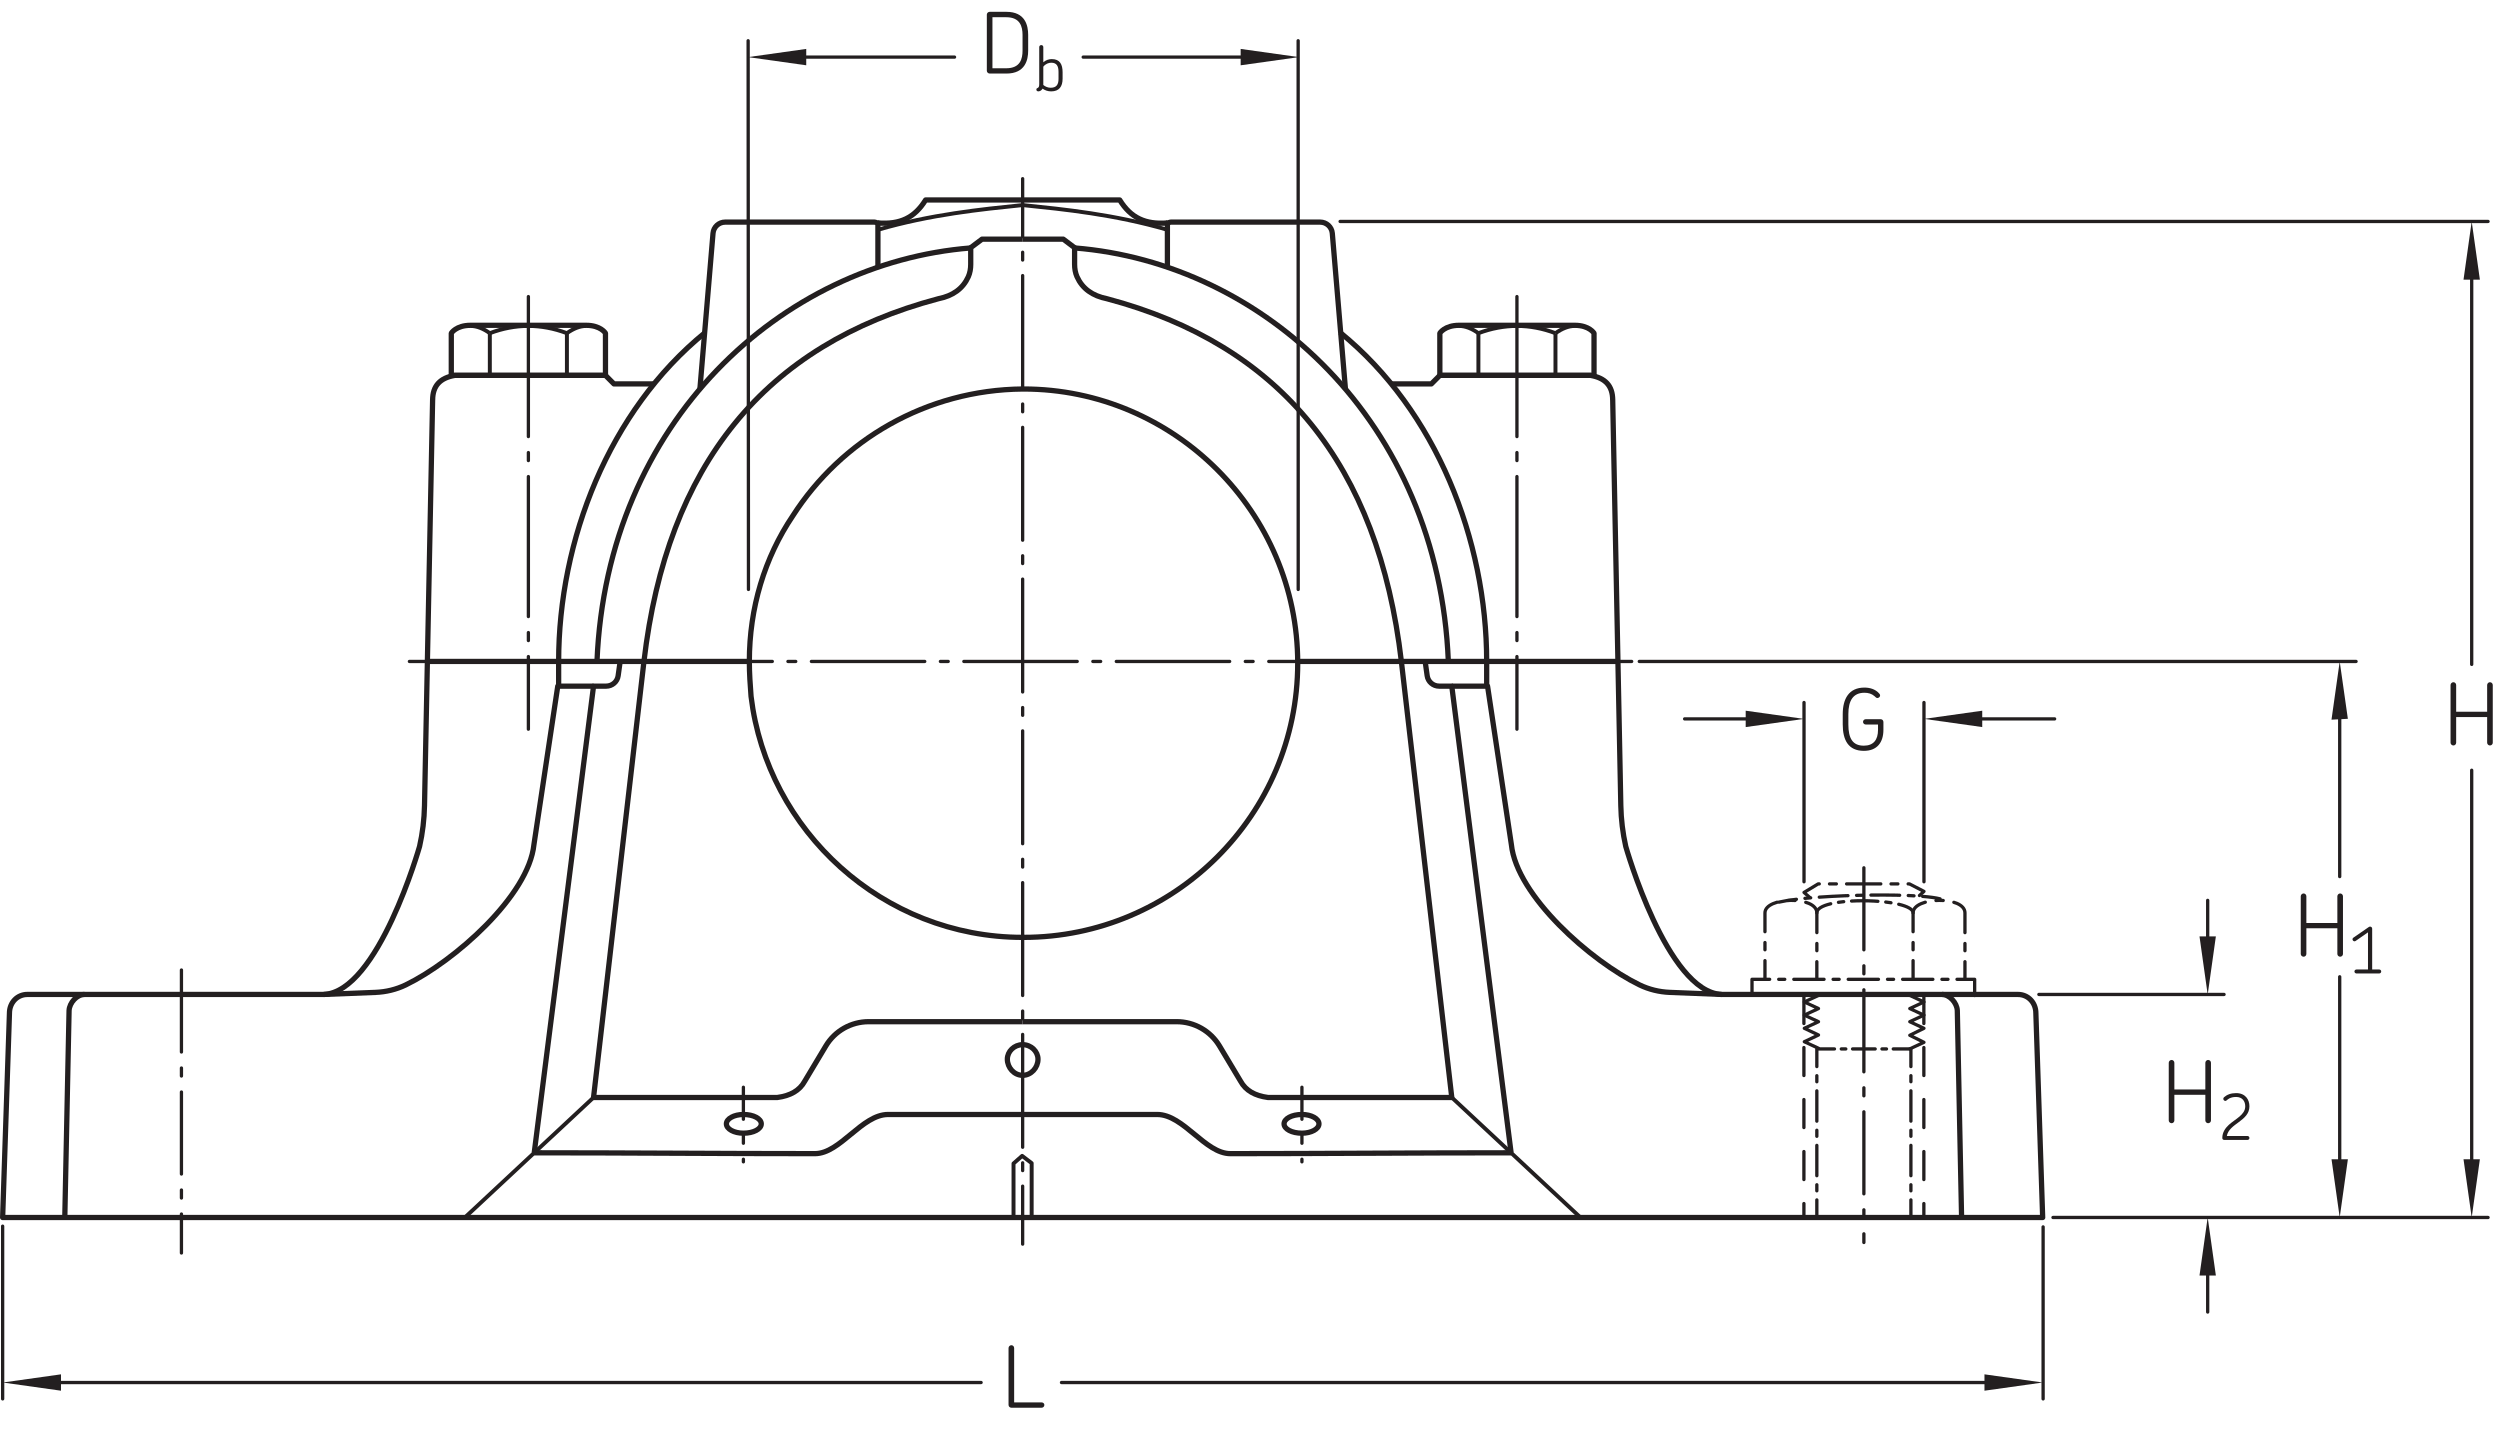 <?xml version="1.0" encoding="UTF-8"?>
<svg xmlns="http://www.w3.org/2000/svg" xmlns:xlink="http://www.w3.org/1999/xlink" width="354.32" height="202.8" viewBox="0 0 354.32 202.8">
<defs>
<g>
<g id="glyph-0-0">
</g>
<g id="glyph-0-1">
<path d="M 7 -0.281 L 7 -8.453 C 7 -8.672 6.828 -8.859 6.594 -8.859 C 6.391 -8.859 6.203 -8.672 6.203 -8.453 L 6.203 -4.672 L 1.812 -4.672 L 1.812 -8.453 C 1.812 -8.672 1.641 -8.859 1.422 -8.859 C 1.203 -8.859 1.016 -8.672 1.016 -8.453 L 1.016 -0.281 C 1.016 -0.078 1.203 0.109 1.422 0.109 C 1.641 0.109 1.812 -0.078 1.812 -0.281 L 1.812 -3.922 L 6.203 -3.922 L 6.203 -0.281 C 6.203 -0.078 6.391 0.109 6.594 0.109 C 6.828 0.109 7 -0.078 7 -0.281 Z M 7 -0.281 "/>
</g>
<g id="glyph-0-2">
<path d="M 6.094 -0.391 C 6.094 -0.594 5.922 -0.75 5.719 -0.75 L 1.812 -0.75 L 1.812 -8.453 C 1.812 -8.672 1.641 -8.859 1.422 -8.859 C 1.203 -8.859 1.016 -8.672 1.016 -8.453 L 1.016 -0.391 C 1.016 -0.172 1.203 0 1.406 0 L 5.719 0 C 5.922 0 6.094 -0.172 6.094 -0.391 Z M 6.094 -0.391 "/>
</g>
<g id="glyph-0-3">
<path d="M 6.578 -2.875 L 6.578 -3.969 C 6.578 -4.203 6.422 -4.375 6.188 -4.375 L 4.062 -4.375 C 3.859 -4.375 3.688 -4.203 3.688 -4 C 3.688 -3.797 3.859 -3.625 4.062 -3.625 L 5.812 -3.625 L 5.812 -2.859 C 5.812 -1.453 5.172 -0.625 3.797 -0.625 C 2.25 -0.625 1.609 -1.609 1.609 -3.641 L 1.609 -5.094 C 1.609 -7.031 2.297 -8.125 3.891 -8.125 C 4.438 -8.125 4.922 -7.984 5.297 -7.656 C 5.469 -7.516 5.562 -7.375 5.719 -7.375 C 5.969 -7.391 6.109 -7.578 6.109 -7.75 C 6.109 -7.844 6.062 -7.938 5.969 -8.031 C 5.438 -8.641 4.641 -8.859 3.891 -8.859 C 1.672 -8.859 0.812 -7.25 0.812 -5.094 L 0.812 -3.641 C 0.812 -1.406 1.609 0.109 3.812 0.109 C 5.703 0.109 6.578 -1.109 6.578 -2.875 Z M 6.578 -2.875 "/>
</g>
<g id="glyph-0-4">
<path d="M 6.875 -3.234 L 6.875 -5.484 C 6.875 -6.797 6.469 -8.75 3.797 -8.75 L 1.422 -8.75 C 1.203 -8.75 1.016 -8.562 1.016 -8.359 L 1.016 -0.391 C 1.016 -0.188 1.203 0 1.422 0 L 3.797 0 C 6.469 0 6.875 -1.953 6.875 -3.234 Z M 6.078 -3.25 C 6.078 -2.094 5.766 -0.75 3.766 -0.75 L 1.812 -0.75 L 1.812 -7.984 L 3.766 -7.984 C 5.75 -7.984 6.078 -6.641 6.078 -5.469 Z M 6.078 -3.25 "/>
</g>
<g id="glyph-1-0">
</g>
<g id="glyph-1-1">
<path d="M 4.422 -0.281 C 4.422 -0.438 4.297 -0.562 4.141 -0.562 L 1.219 -0.562 C 1.531 -2.344 4.422 -2.672 4.422 -4.766 C 4.422 -5.734 3.844 -6.641 2.531 -6.641 C 1.797 -6.641 1.234 -6.422 0.812 -6.047 C 0.75 -5.969 0.719 -5.906 0.719 -5.828 C 0.719 -5.672 0.859 -5.531 1.016 -5.531 C 1.172 -5.531 1.234 -5.703 1.578 -5.891 C 1.828 -6.016 2.141 -6.094 2.531 -6.094 C 3.422 -6.094 3.828 -5.484 3.828 -4.766 C 3.828 -3.562 2.453 -3 1.5 -2.141 C 1.016 -1.688 0.578 -1.094 0.578 -0.281 C 0.578 -0.109 0.688 0 0.875 0 L 4.141 0 C 4.297 0 4.422 -0.125 4.422 -0.281 Z M 4.422 -0.281 "/>
</g>
<g id="glyph-1-2">
<path d="M 4.062 -1.75 L 4.062 -2.656 C 4.062 -3.766 3.688 -4.531 2.531 -4.531 C 2.109 -4.531 1.688 -4.391 1.328 -4.078 L 1.328 -6.234 C 1.328 -6.391 1.203 -6.516 1.047 -6.516 C 0.875 -6.516 0.75 -6.391 0.75 -6.234 L 0.75 -1.016 C 0.75 -0.625 0.688 -0.516 0.5 -0.422 C 0.391 -0.391 0.344 -0.312 0.344 -0.203 C 0.344 -0.031 0.484 0.047 0.641 0.047 C 0.75 0.047 0.938 -0.016 1.062 -0.141 C 1.125 -0.188 1.172 -0.266 1.219 -0.344 C 1.562 -0.094 1.984 0.047 2.438 0.047 C 3.578 0.047 4.062 -0.641 4.062 -1.75 Z M 3.484 -1.719 C 3.484 -0.906 3.172 -0.469 2.375 -0.469 C 2 -0.469 1.625 -0.609 1.328 -0.859 L 1.328 -3.453 C 1.641 -3.859 2.094 -4.016 2.453 -4.016 C 3.219 -4.016 3.484 -3.547 3.484 -2.703 Z M 3.484 -1.719 "/>
</g>
<g id="glyph-1-3">
<path d="M 4.391 -0.281 C 4.391 -0.438 4.266 -0.562 4.109 -0.562 L 3.109 -0.562 L 3.109 -6.344 C 3.109 -6.516 2.984 -6.641 2.812 -6.641 C 2.75 -6.641 2.688 -6.625 2.625 -6.578 L 0.453 -5.078 C 0.312 -4.984 0.281 -4.812 0.375 -4.688 C 0.453 -4.547 0.641 -4.516 0.766 -4.609 L 2.516 -5.828 L 2.516 -0.562 L 0.875 -0.562 C 0.734 -0.562 0.594 -0.438 0.594 -0.281 C 0.594 -0.125 0.734 0 0.875 0 L 4.109 0 C 4.266 0 4.391 -0.125 4.391 -0.281 Z M 4.391 -0.281 "/>
</g>
</g>
</defs>
<path fill="none" stroke-width="7.48" stroke-linecap="butt" stroke-linejoin="round" stroke="rgb(13.73%, 12.16%, 12.549%)" stroke-opacity="1" stroke-miterlimit="4" d="M 119.609 618.586 C 109.141 618.586 98.359 606.906 97.891 595.695 L 91.836 302.453 " transform="matrix(0.1, 0, 0, -0.1, 0, 202.8)"/>
<path fill="none" stroke-width="7.48" stroke-linecap="butt" stroke-linejoin="round" stroke="rgb(13.73%, 12.16%, 12.549%)" stroke-opacity="1" stroke-miterlimit="4" d="M 1449.375 302.453 L 3.75 302.453 L 13.398 592.062 C 13.398 606.945 24.375 618.586 38.75 618.586 L 458.672 618.586 C 536.094 621.75 594.648 828.391 594.648 828.391 C 598.945 847.375 601.25 866.711 601.641 886.125 L 613.164 1462.648 L 613.164 1460.969 C 613.164 1481.477 623.984 1492.375 644.492 1495.969 L 858.125 1495.969 L 870.156 1483.898 L 926.875 1483.898 " transform="matrix(0.1, 0, 0, -0.1, 0, 202.8)"/>
<path fill="none" stroke-width="7.48" stroke-linecap="butt" stroke-linejoin="round" stroke="rgb(13.73%, 12.16%, 12.549%)" stroke-opacity="1" stroke-miterlimit="4" d="M 1449.414 1689.055 L 1391.836 1689.055 L 1375.781 1676.984 L 1375.781 1653.391 C 1375.781 1647.375 1374.805 1641.242 1372.344 1635.734 C 1364.727 1618.82 1350.391 1608.664 1329.922 1604.602 C 1083.75 1539.406 945.273 1369.289 912.656 1090.539 L 841.211 472.57 L 1101.836 472.57 C 1119.961 474.992 1133.203 482.219 1140.469 495.539 L 1170.43 545.578 C 1183.203 566.906 1206.25 579.992 1231.133 579.992 L 1449.375 579.992 " transform="matrix(0.1, 0, 0, -0.1, 0, 202.8)"/>
<path fill="none" stroke-width="7.48" stroke-linecap="butt" stroke-linejoin="round" stroke="rgb(13.73%, 12.16%, 12.549%)" stroke-opacity="1" stroke-miterlimit="4" d="M 1450.586 699.484 L 1449.414 699.484 C 1251.484 699.484 1087.383 850.383 1064.453 1041.047 C 1063.242 1056.75 1062.031 1073.625 1062.031 1090.539 C 1062.031 1166.555 1083.75 1237.727 1123.594 1296.867 C 1192.344 1404.289 1313.047 1475.461 1449.414 1476.672 L 1450.586 1476.672 C 1664.219 1476.672 1839.219 1301.711 1839.219 1088.117 C 1839.219 873.312 1664.219 699.484 1450.586 699.484 Z M 1450.586 699.484 " transform="matrix(0.1, 0, 0, -0.1, 0, 202.8)"/>
<path fill="none" stroke-width="7.48" stroke-linecap="butt" stroke-linejoin="round" stroke="rgb(13.73%, 12.16%, 12.549%)" stroke-opacity="1" stroke-miterlimit="4" d="M 1375.781 1676.594 C 1108.828 1655.461 860 1430.969 846.094 1090.539 " transform="matrix(0.1, 0, 0, -0.1, 0, 202.8)"/>
<path fill="none" stroke-width="7.48" stroke-linecap="butt" stroke-linejoin="round" stroke="rgb(13.73%, 12.16%, 12.549%)" stroke-opacity="1" stroke-miterlimit="4" d="M 1062.031 1090.539 L 605.352 1090.539 " transform="matrix(0.1, 0, 0, -0.1, 0, 202.8)"/>
<path fill="none" stroke-width="7.48" stroke-linecap="butt" stroke-linejoin="round" stroke="rgb(13.73%, 12.16%, 12.549%)" stroke-opacity="1" stroke-miterlimit="4" d="M 991.953 1476.594 L 1010.547 1697.375 C 1011.289 1706.32 1018.789 1713.195 1027.734 1713.195 L 1239.453 1713.195 C 1240.625 1713.195 1243.047 1711.984 1244.258 1711.984 L 1244.258 1649.289 " transform="matrix(0.1, 0, 0, -0.1, 0, 202.8)"/>
<path fill="none" stroke-width="7.48" stroke-linecap="round" stroke-linejoin="round" stroke="rgb(13.73%, 12.16%, 12.549%)" stroke-opacity="1" stroke-miterlimit="4" d="M 841.211 1055.539 L 859.102 1055.539 C 867.656 1055.539 874.922 1061.828 876.094 1070.305 L 878.594 1088.117 " transform="matrix(0.1, 0, 0, -0.1, 0, 202.8)"/>
<path fill="none" stroke-width="7.48" stroke-linecap="butt" stroke-linejoin="round" stroke="rgb(13.73%, 12.16%, 12.549%)" stroke-opacity="1" stroke-miterlimit="4" d="M 757.148 394.172 L 841.211 1055.539 " transform="matrix(0.1, 0, 0, -0.1, 0, 202.8)"/>
<path fill="none" stroke-width="7.48" stroke-linecap="butt" stroke-linejoin="round" stroke="rgb(13.73%, 12.16%, 12.549%)" stroke-opacity="1" stroke-miterlimit="4" d="M 841.211 1055.539 L 790.508 1055.539 L 756.758 831.086 C 749.258 758.391 644.219 665.734 575.039 632.102 C 561.68 625.617 547.07 622.102 532.188 621.516 L 458.672 618.586 " transform="matrix(0.1, 0, 0, -0.1, 0, 202.8)"/>
<path fill="none" stroke-width="7.48" stroke-linecap="butt" stroke-linejoin="round" stroke="rgb(13.73%, 12.16%, 12.549%)" stroke-opacity="1" stroke-miterlimit="4" d="M 791.758 1055.539 L 791.758 1090.539 " transform="matrix(0.1, 0, 0, -0.1, 0, 202.8)"/>
<path fill="none" stroke-width="7.48" stroke-linecap="butt" stroke-linejoin="round" stroke="rgb(13.73%, 12.16%, 12.549%)" stroke-opacity="1" stroke-miterlimit="4" d="M 1449.375 448.469 L 1258.711 448.469 C 1221.406 448.469 1190.859 392.961 1154.961 392.961 C 1022.227 392.961 889.883 394.172 757.148 394.172 " transform="matrix(0.1, 0, 0, -0.1, 0, 202.8)"/>
<path fill="none" stroke-width="5.61" stroke-linecap="butt" stroke-linejoin="round" stroke="rgb(13.73%, 12.16%, 12.549%)" stroke-opacity="1" stroke-miterlimit="4" d="M 841.211 472.57 L 658.828 302.453 " transform="matrix(0.1, 0, 0, -0.1, 0, 202.8)"/>
<path fill="none" stroke-width="7.48" stroke-linecap="butt" stroke-linejoin="round" stroke="rgb(13.73%, 12.16%, 12.549%)" stroke-opacity="1" stroke-miterlimit="4" d="M 1053.594 421.945 C 1068.086 421.945 1078.945 427.922 1078.945 435.188 C 1078.945 442.414 1068.086 448.469 1053.594 448.469 C 1040.312 448.469 1029.492 442.414 1029.492 435.188 C 1029.492 427.922 1040.312 421.945 1053.594 421.945 Z M 1053.594 421.945 " transform="matrix(0.1, 0, 0, -0.1, 0, 202.8)"/>
<path fill="none" stroke-width="7.48" stroke-linecap="butt" stroke-linejoin="round" stroke="rgb(13.73%, 12.16%, 12.549%)" stroke-opacity="1" stroke-miterlimit="4" d="M 1449.375 503.977 C 1461.445 503.977 1471.133 514.836 1471.133 526.867 C 1471.133 537.766 1461.445 547.414 1449.375 547.414 C 1437.305 547.414 1427.695 537.766 1427.695 526.867 C 1427.695 514.836 1437.305 503.977 1449.375 503.977 Z M 1449.375 503.977 " transform="matrix(0.1, 0, 0, -0.1, 0, 202.8)"/>
<path fill="none" stroke-width="7.48" stroke-linecap="round" stroke-linejoin="round" stroke="rgb(13.73%, 12.16%, 12.549%)" stroke-opacity="1" stroke-miterlimit="4" d="M 1450.586 699.484 L 1450.586 699.484 " transform="matrix(0.1, 0, 0, -0.1, 0, 202.8)"/>
<path fill="none" stroke-width="4.68" stroke-linecap="round" stroke-linejoin="round" stroke="rgb(13.73%, 12.16%, 12.549%)" stroke-opacity="1" stroke-miterlimit="4" d="M 2312.539 1090.539 L 2230.312 1090.539 " transform="matrix(0.1, 0, 0, -0.1, 0, 202.8)"/>
<path fill="none" stroke-width="4.68" stroke-linecap="round" stroke-linejoin="round" stroke="rgb(13.73%, 12.16%, 12.549%)" stroke-opacity="1" stroke-dasharray="11.08 22.16" stroke-miterlimit="4" d="M 2208.164 1090.539 L 2186.016 1090.539 " transform="matrix(0.1, 0, 0, -0.1, 0, 202.8)"/>
<path fill="none" stroke-width="4.68" stroke-linecap="round" stroke-linejoin="round" stroke="rgb(13.73%, 12.16%, 12.549%)" stroke-opacity="1" stroke-dasharray="160.67 22.16 11.08 22.16" stroke-miterlimit="4" d="M 2174.922 1090.539 L 673.516 1090.539 " transform="matrix(0.1, 0, 0, -0.1, 0, 202.8)"/>
<path fill="none" stroke-width="4.68" stroke-linecap="round" stroke-linejoin="round" stroke="rgb(13.73%, 12.16%, 12.549%)" stroke-opacity="1" stroke-miterlimit="4" d="M 662.461 1090.539 L 580.234 1090.539 " transform="matrix(0.1, 0, 0, -0.1, 0, 202.8)"/>
<path fill="none" stroke-width="4.68" stroke-linecap="round" stroke-linejoin="round" stroke="rgb(13.73%, 12.16%, 12.549%)" stroke-opacity="1" stroke-miterlimit="4" d="M 1449.375 1774.758 L 1449.375 1692.57 " transform="matrix(0.1, 0, 0, -0.1, 0, 202.8)"/>
<path fill="none" stroke-width="4.68" stroke-linecap="round" stroke-linejoin="round" stroke="rgb(13.73%, 12.16%, 12.549%)" stroke-opacity="1" stroke-dasharray="11.03 22.06" stroke-miterlimit="4" d="M 1449.375 1670.5 L 1449.375 1648.469 " transform="matrix(0.1, 0, 0, -0.1, 0, 202.8)"/>
<path fill="none" stroke-width="4.68" stroke-linecap="round" stroke-linejoin="round" stroke="rgb(13.73%, 12.16%, 12.549%)" stroke-opacity="1" stroke-dasharray="159.94 22.06 11.03 22.06" stroke-miterlimit="4" d="M 1449.375 1637.414 L 1449.375 357.922 " transform="matrix(0.1, 0, 0, -0.1, 0, 202.8)"/>
<path fill="none" stroke-width="4.68" stroke-linecap="round" stroke-linejoin="round" stroke="rgb(13.73%, 12.16%, 12.549%)" stroke-opacity="1" stroke-miterlimit="4" d="M 1449.375 346.906 L 1449.375 264.719 " transform="matrix(0.1, 0, 0, -0.1, 0, 202.8)"/>
<path fill="none" stroke-width="4.68" stroke-linecap="round" stroke-linejoin="round" stroke="rgb(13.73%, 12.16%, 12.549%)" stroke-opacity="1" stroke-dasharray="45.35 22.68 11.34 22.68" stroke-miterlimit="4" d="M 1053.594 487.062 L 1053.594 381.359 " transform="matrix(0.1, 0, 0, -0.1, 0, 202.8)"/>
<path fill="none" stroke-width="4.68" stroke-linecap="round" stroke-linejoin="round" stroke="rgb(13.73%, 12.16%, 12.549%)" stroke-opacity="1" stroke-dasharray="116.22 22.68 11.34 22.68" stroke-miterlimit="4" d="M 257.148 653.234 L 257.148 252.141 " transform="matrix(0.1, 0, 0, -0.1, 0, 202.8)"/>
<path fill="none" stroke-width="5.61" stroke-linecap="butt" stroke-linejoin="round" stroke="rgb(13.73%, 12.16%, 12.549%)" stroke-opacity="1" stroke-miterlimit="4" d="M 1448.672 389.797 L 1462.148 379.484 L 1462.148 302.336 L 1436.445 302.844 L 1436.445 379.016 Z M 1448.672 389.797 " transform="matrix(0.1, 0, 0, -0.1, 0, 202.8)"/>
<path fill="none" stroke-width="4.68" stroke-linecap="round" stroke-linejoin="round" stroke="rgb(13.73%, 12.16%, 12.549%)" stroke-opacity="1" stroke-dasharray="198.41 22.67 11.34 22.67" stroke-miterlimit="4" d="M 748.867 1607.648 L 748.867 994.523 " transform="matrix(0.1, 0, 0, -0.1, 0, 202.8)"/>
<path fill="none" stroke-width="5.61" stroke-linecap="butt" stroke-linejoin="round" stroke="rgb(13.73%, 12.16%, 12.549%)" stroke-opacity="1" stroke-miterlimit="4" d="M 694.219 1495.969 L 694.219 1555.773 " transform="matrix(0.1, 0, 0, -0.1, 0, 202.8)"/>
<path fill="none" stroke-width="5.61" stroke-linecap="butt" stroke-linejoin="round" stroke="rgb(13.73%, 12.16%, 12.549%)" stroke-opacity="1" stroke-miterlimit="4" d="M 694.219 1555.773 C 730.43 1569.445 766.836 1569.523 803.477 1555.773 L 803.477 1495.969 " transform="matrix(0.1, 0, 0, -0.1, 0, 202.8)"/>
<path fill="none" stroke-width="5.61" stroke-linecap="butt" stroke-linejoin="round" stroke="rgb(13.73%, 12.16%, 12.549%)" stroke-opacity="1" stroke-miterlimit="4" d="M 666.914 1566.047 C 676.016 1566.047 685.117 1562.258 694.219 1555.773 " transform="matrix(0.1, 0, 0, -0.1, 0, 202.8)"/>
<path fill="none" stroke-width="7.48" stroke-linecap="butt" stroke-linejoin="round" stroke="rgb(13.73%, 12.16%, 12.549%)" stroke-opacity="1" stroke-miterlimit="4" d="M 748.867 1566.945 L 666.914 1566.945 C 646.328 1566.945 639.609 1555.773 639.609 1555.773 L 639.609 1495.969 L 748.867 1495.969 " transform="matrix(0.1, 0, 0, -0.1, 0, 202.8)"/>
<path fill="none" stroke-width="5.61" stroke-linecap="butt" stroke-linejoin="round" stroke="rgb(13.73%, 12.16%, 12.549%)" stroke-opacity="1" stroke-miterlimit="4" d="M 830.82 1566.047 C 821.719 1566.047 812.578 1562.258 803.477 1555.773 " transform="matrix(0.1, 0, 0, -0.1, 0, 202.8)"/>
<path fill="none" stroke-width="7.48" stroke-linecap="butt" stroke-linejoin="round" stroke="rgb(13.73%, 12.16%, 12.549%)" stroke-opacity="1" stroke-miterlimit="4" d="M 748.867 1566.945 L 830.82 1566.945 C 851.406 1566.945 858.125 1555.773 858.125 1555.773 L 858.125 1495.969 L 748.867 1495.969 " transform="matrix(0.1, 0, 0, -0.1, 0, 202.8)"/>
<path fill-rule="nonzero" fill="rgb(13.73%, 12.16%, 12.549%)" fill-opacity="1" d="M 314.051 132.711 L 312.891 140.965 L 311.73 132.711 "/>
<path fill-rule="nonzero" fill="rgb(13.73%, 12.16%, 12.549%)" fill-opacity="1" d="M 280.938 103.047 L 272.688 101.887 L 280.938 100.727 "/>
<path fill-rule="nonzero" fill="rgb(13.73%, 12.16%, 12.549%)" fill-opacity="1" d="M 247.414 100.727 L 255.672 101.887 L 247.414 103.047 "/>
<path fill-rule="nonzero" fill="rgb(13.73%, 12.16%, 12.549%)" fill-opacity="1" d="M 8.645 197.102 L 0.391 195.941 L 8.645 194.781 "/>
<path fill-rule="nonzero" fill="rgb(13.73%, 12.16%, 12.549%)" fill-opacity="1" d="M 281.254 194.781 L 289.508 195.941 L 281.254 197.102 "/>
<path fill="none" stroke-width="4.68" stroke-linecap="round" stroke-linejoin="round" stroke="rgb(13.73%, 12.16%, 12.549%)" stroke-opacity="1" stroke-miterlimit="4" d="M 3.75 45.383 L 3.75 290.188 " transform="matrix(0.1, 0, 0, -0.1, 0, 202.8)"/>
<path fill="none" stroke-width="4.68" stroke-linecap="round" stroke-linejoin="round" stroke="rgb(13.73%, 12.16%, 12.549%)" stroke-opacity="1" stroke-miterlimit="4" d="M 2895.664 45.383 L 2895.664 289.133 " transform="matrix(0.1, 0, 0, -0.1, 0, 202.8)"/>
<path fill="none" stroke-width="4.68" stroke-linecap="round" stroke-linejoin="round" stroke="rgb(13.73%, 12.16%, 12.549%)" stroke-opacity="1" stroke-miterlimit="4" d="M 2845.898 68.586 L 1504.414 68.586 " transform="matrix(0.1, 0, 0, -0.1, 0, 202.8)"/>
<path fill="none" stroke-width="4.68" stroke-linecap="round" stroke-linejoin="round" stroke="rgb(13.73%, 12.16%, 12.549%)" stroke-opacity="1" stroke-miterlimit="4" d="M 44.727 68.586 L 1390.508 68.586 " transform="matrix(0.1, 0, 0, -0.1, 0, 202.8)"/>
<path fill-rule="nonzero" fill="rgb(13.73%, 12.16%, 12.549%)" fill-opacity="1" d="M 311.73 180.781 L 312.891 172.527 L 314.051 180.781 "/>
<path fill="none" stroke-width="4.68" stroke-linecap="round" stroke-linejoin="round" stroke="rgb(13.73%, 12.16%, 12.549%)" stroke-opacity="1" stroke-miterlimit="4" d="M 3128.906 254.211 L 3128.906 168.469 " transform="matrix(0.1, 0, 0, -0.1, 0, 202.8)"/>
<path fill="none" stroke-width="4.68" stroke-linecap="round" stroke-linejoin="round" stroke="rgb(13.73%, 12.16%, 12.549%)" stroke-opacity="1" stroke-miterlimit="4" d="M 3526.289 302.492 L 2909.648 302.492 " transform="matrix(0.1, 0, 0, -0.1, 0, 202.8)"/>
<path fill="none" stroke-width="4.68" stroke-linecap="round" stroke-linejoin="round" stroke="rgb(13.73%, 12.16%, 12.549%)" stroke-opacity="1" stroke-miterlimit="4" d="M 3152.109 618.586 L 2889.648 618.586 " transform="matrix(0.1, 0, 0, -0.1, 0, 202.8)"/>
<path fill="none" stroke-width="4.68" stroke-linecap="round" stroke-linejoin="round" stroke="rgb(13.73%, 12.16%, 12.549%)" stroke-opacity="1" stroke-miterlimit="4" d="M 3128.906 668.352 L 3128.906 751.945 " transform="matrix(0.1, 0, 0, -0.1, 0, 202.8)"/>
<g fill="rgb(13.73%, 12.16%, 12.549%)" fill-opacity="1">
<use xlink:href="#glyph-0-1" x="306.356" y="159.083"/>
</g>
<g fill="rgb(13.73%, 12.16%, 12.549%)" fill-opacity="1">
<use xlink:href="#glyph-1-1" x="314.385" y="161.564"/>
</g>
<g fill="rgb(13.73%, 12.16%, 12.549%)" fill-opacity="1">
<use xlink:href="#glyph-0-2" x="141.922" y="199.512"/>
</g>
<path fill="none" stroke-width="4.68" stroke-linecap="round" stroke-linejoin="round" stroke="rgb(13.73%, 12.16%, 12.549%)" stroke-opacity="1" stroke-miterlimit="4" d="M 2556.797 778.273 L 2556.797 1032.336 " transform="matrix(0.1, 0, 0, -0.1, 0, 202.8)"/>
<path fill="none" stroke-width="4.68" stroke-linecap="round" stroke-linejoin="round" stroke="rgb(13.73%, 12.16%, 12.549%)" stroke-opacity="1" stroke-miterlimit="4" d="M 2726.797 778.273 L 2726.797 1032.336 " transform="matrix(0.1, 0, 0, -0.1, 0, 202.8)"/>
<path fill="none" stroke-width="4.68" stroke-linecap="round" stroke-linejoin="round" stroke="rgb(13.73%, 12.16%, 12.549%)" stroke-opacity="1" stroke-miterlimit="4" d="M 2511.445 1009.133 L 2387.578 1009.133 " transform="matrix(0.1, 0, 0, -0.1, 0, 202.8)"/>
<path fill="none" stroke-width="4.68" stroke-linecap="round" stroke-linejoin="round" stroke="rgb(13.73%, 12.16%, 12.549%)" stroke-opacity="1" stroke-miterlimit="4" d="M 2911.992 1009.133 L 2777.891 1009.133 " transform="matrix(0.1, 0, 0, -0.1, 0, 202.8)"/>
<g fill="rgb(13.73%, 12.16%, 12.549%)" fill-opacity="1">
<use xlink:href="#glyph-0-3" x="260.355" y="106.308"/>
</g>
<path fill="none" stroke-width="4.68" stroke-linecap="round" stroke-linejoin="round" stroke="rgb(13.73%, 12.16%, 12.549%)" stroke-opacity="1" stroke-miterlimit="4" d="M 1060.781 1192.57 L 1060.312 1970.266 " transform="matrix(0.1, 0, 0, -0.1, 0, 202.8)"/>
<path fill="none" stroke-width="4.68" stroke-linecap="round" stroke-linejoin="round" stroke="rgb(13.73%, 12.16%, 12.549%)" stroke-opacity="1" stroke-miterlimit="4" d="M 1839.922 1192.57 L 1839.844 1970.266 " transform="matrix(0.1, 0, 0, -0.1, 0, 202.8)"/>
<path fill-rule="nonzero" fill="rgb(13.73%, 12.16%, 12.549%)" fill-opacity="1" d="M 175.836 6.934 L 184.09 8.094 L 175.836 9.254 "/>
<path fill="none" stroke-width="4.68" stroke-linecap="round" stroke-linejoin="round" stroke="rgb(13.73%, 12.16%, 12.549%)" stroke-opacity="1" stroke-miterlimit="4" d="M 1795.625 1947.062 L 1535.195 1947.062 " transform="matrix(0.1, 0, 0, -0.1, 0, 202.8)"/>
<path fill-rule="nonzero" fill="rgb(13.73%, 12.16%, 12.549%)" fill-opacity="1" d="M 114.266 6.934 L 106.012 8.094 L 114.266 9.254 "/>
<path fill="none" stroke-width="4.68" stroke-linecap="round" stroke-linejoin="round" stroke="rgb(13.73%, 12.16%, 12.549%)" stroke-opacity="1" stroke-miterlimit="4" d="M 1105.391 1947.062 L 1352.852 1947.062 " transform="matrix(0.1, 0, 0, -0.1, 0, 202.8)"/>
<g fill="rgb(13.73%, 12.16%, 12.549%)" fill-opacity="1">
<use xlink:href="#glyph-0-4" x="138.845" y="10.425"/>
</g>
<g fill="rgb(13.73%, 12.16%, 12.549%)" fill-opacity="1">
<use xlink:href="#glyph-1-2" x="146.538" y="12.905"/>
</g>
<path fill="none" stroke-width="4.68" stroke-linecap="round" stroke-linejoin="round" stroke="rgb(13.73%, 12.16%, 12.549%)" stroke-opacity="1" stroke-miterlimit="4" d="M 2323.32 1090.539 L 3339.219 1090.539 " transform="matrix(0.1, 0, 0, -0.1, 0, 202.8)"/>
<g fill="rgb(13.73%, 12.16%, 12.549%)" fill-opacity="1">
<use xlink:href="#glyph-0-1" x="325.065" y="135.486"/>
</g>
<g fill="rgb(13.73%, 12.16%, 12.549%)" fill-opacity="1">
<use xlink:href="#glyph-1-3" x="333.094" y="137.967"/>
</g>
<path fill-rule="nonzero" fill="rgb(13.73%, 12.16%, 12.549%)" fill-opacity="1" d="M 330.438 102 L 331.602 93.746 L 332.758 101.875 "/>
<path fill="none" stroke-width="4.68" stroke-linecap="round" stroke-linejoin="round" stroke="rgb(13.73%, 12.16%, 12.549%)" stroke-opacity="1" stroke-miterlimit="4" d="M 3316.016 1042.023 L 3316.016 785.617 " transform="matrix(0.1, 0, 0, -0.1, 0, 202.8)"/>
<path fill-rule="nonzero" fill="rgb(13.73%, 12.16%, 12.549%)" fill-opacity="1" d="M 332.762 164.297 L 331.602 172.551 L 330.441 164.297 "/>
<path fill="none" stroke-width="4.68" stroke-linecap="round" stroke-linejoin="round" stroke="rgb(13.73%, 12.16%, 12.549%)" stroke-opacity="1" stroke-miterlimit="4" d="M 3316.016 347.688 L 3316.016 643.625 " transform="matrix(0.1, 0, 0, -0.1, 0, 202.8)"/>
<path fill="none" stroke-width="4.68" stroke-linecap="round" stroke-linejoin="round" stroke="rgb(13.73%, 12.16%, 12.549%)" stroke-opacity="1" stroke-miterlimit="4" d="M 3526.289 1714.133 L 1899.297 1714.133 " transform="matrix(0.1, 0, 0, -0.1, 0, 202.8)"/>
<g fill="rgb(13.73%, 12.16%, 12.549%)" fill-opacity="1">
<use xlink:href="#glyph-0-1" x="346.295" y="105.547"/>
</g>
<path fill-rule="nonzero" fill="rgb(13.73%, 12.16%, 12.549%)" fill-opacity="1" d="M 349.148 39.641 L 350.309 31.387 L 351.469 39.641 "/>
<path fill="none" stroke-width="4.68" stroke-linecap="round" stroke-linejoin="round" stroke="rgb(13.73%, 12.16%, 12.549%)" stroke-opacity="1" stroke-miterlimit="4" d="M 3503.086 1661.984 L 3503.086 1086.359 " transform="matrix(0.1, 0, 0, -0.1, 0, 202.8)"/>
<path fill-rule="nonzero" fill="rgb(13.73%, 12.16%, 12.549%)" fill-opacity="1" d="M 351.469 164.297 L 350.309 172.551 L 349.148 164.297 "/>
<path fill="none" stroke-width="4.68" stroke-linecap="round" stroke-linejoin="round" stroke="rgb(13.73%, 12.16%, 12.549%)" stroke-opacity="1" stroke-miterlimit="4" d="M 3503.086 326.047 L 3503.086 936.359 " transform="matrix(0.1, 0, 0, -0.1, 0, 202.8)"/>
<path fill="none" stroke-width="5.61" stroke-linecap="butt" stroke-linejoin="round" stroke="rgb(13.73%, 12.16%, 12.549%)" stroke-opacity="1" stroke-miterlimit="4" d="M 1449.375 1737.336 C 1390.273 1731.281 1319.062 1724.055 1244.258 1702.336 " transform="matrix(0.1, 0, 0, -0.1, 0, 202.8)"/>
<path fill="none" stroke-width="7.48" stroke-linecap="butt" stroke-linejoin="round" stroke="rgb(13.73%, 12.16%, 12.549%)" stroke-opacity="1" stroke-miterlimit="4" d="M 1449.375 1744.562 L 1311.836 1744.562 C 1296.133 1719.211 1275.625 1709.562 1244.258 1711.984 " transform="matrix(0.1, 0, 0, -0.1, 0, 202.8)"/>
<path fill="none" stroke-width="7.48" stroke-linecap="butt" stroke-linejoin="round" stroke="rgb(13.73%, 12.16%, 12.549%)" stroke-opacity="1" stroke-miterlimit="4" d="M 791.758 1090.539 C 791.758 1262.336 862.969 1445.734 999.375 1556.672 " transform="matrix(0.1, 0, 0, -0.1, 0, 202.8)"/>
<path fill="none" stroke-width="4.68" stroke-linecap="round" stroke-linejoin="round" stroke="rgb(13.73%, 12.16%, 12.549%)" stroke-opacity="1" stroke-miterlimit="4" d="M 2574.961 302.375 L 2574.961 327.375 " transform="matrix(0.1, 0, 0, -0.1, 0, 202.8)"/>
<path fill="none" stroke-width="4.68" stroke-linecap="round" stroke-linejoin="round" stroke="rgb(13.73%, 12.16%, 12.549%)" stroke-opacity="1" stroke-dasharray="8.59 12.88" stroke-miterlimit="4" d="M 2574.961 340.266 L 2574.961 355.266 " transform="matrix(0.1, 0, 0, -0.1, 0, 202.8)"/>
<path fill="none" stroke-width="4.68" stroke-linecap="round" stroke-linejoin="round" stroke="rgb(13.73%, 12.16%, 12.549%)" stroke-opacity="1" stroke-dasharray="42.95 12.88 8.59 12.88" stroke-miterlimit="4" d="M 2574.961 361.711 L 2574.961 509.914 " transform="matrix(0.1, 0, 0, -0.1, 0, 202.8)"/>
<path fill="none" stroke-width="4.68" stroke-linecap="round" stroke-linejoin="round" stroke="rgb(13.73%, 12.16%, 12.549%)" stroke-opacity="1" stroke-miterlimit="4" d="M 2574.961 516.359 L 2574.961 541.359 L 2599.961 541.359 " transform="matrix(0.1, 0, 0, -0.1, 0, 202.8)"/>
<path fill="none" stroke-width="4.68" stroke-linecap="round" stroke-linejoin="round" stroke="rgb(13.73%, 12.16%, 12.549%)" stroke-opacity="1" stroke-dasharray="6.41 9.61" stroke-miterlimit="4" d="M 2609.609 541.359 L 2620.781 541.359 " transform="matrix(0.1, 0, 0, -0.1, 0, 202.8)"/>
<path fill="none" stroke-width="4.68" stroke-linecap="round" stroke-linejoin="round" stroke="rgb(13.73%, 12.16%, 12.549%)" stroke-opacity="1" stroke-dasharray="32.04 9.61 6.41 9.61" stroke-miterlimit="4" d="M 2625.625 541.359 L 2678.477 541.359 " transform="matrix(0.1, 0, 0, -0.1, 0, 202.8)"/>
<path fill="none" stroke-width="4.68" stroke-linecap="round" stroke-linejoin="round" stroke="rgb(13.73%, 12.16%, 12.549%)" stroke-opacity="1" stroke-miterlimit="4" d="M 2683.281 541.359 L 2708.281 541.359 L 2708.281 516.359 " transform="matrix(0.1, 0, 0, -0.1, 0, 202.8)"/>
<path fill="none" stroke-width="4.68" stroke-linecap="round" stroke-linejoin="round" stroke="rgb(13.73%, 12.16%, 12.549%)" stroke-opacity="1" stroke-dasharray="8.59 12.88" stroke-miterlimit="4" d="M 2708.281 503.469 L 2708.281 488.43 " transform="matrix(0.1, 0, 0, -0.1, 0, 202.8)"/>
<path fill="none" stroke-width="4.68" stroke-linecap="round" stroke-linejoin="round" stroke="rgb(13.73%, 12.16%, 12.549%)" stroke-opacity="1" stroke-dasharray="42.95 12.88 8.59 12.88" stroke-miterlimit="4" d="M 2708.281 481.984 L 2708.281 333.82 " transform="matrix(0.1, 0, 0, -0.1, 0, 202.8)"/>
<path fill="none" stroke-width="4.68" stroke-linecap="round" stroke-linejoin="round" stroke="rgb(13.73%, 12.16%, 12.549%)" stroke-opacity="1" stroke-miterlimit="4" d="M 2708.281 327.375 L 2708.281 302.375 " transform="matrix(0.1, 0, 0, -0.1, 0, 202.8)"/>
<path fill="none" stroke-width="4.68" stroke-linecap="round" stroke-linejoin="round" stroke="rgb(13.73%, 12.16%, 12.549%)" stroke-opacity="1" stroke-miterlimit="4" d="M 2483.086 618.586 L 2483.086 640.031 L 2508.086 640.031 " transform="matrix(0.1, 0, 0, -0.1, 0, 202.8)"/>
<path fill="none" stroke-width="4.68" stroke-linecap="round" stroke-linejoin="round" stroke="rgb(13.73%, 12.16%, 12.549%)" stroke-opacity="1" stroke-dasharray="8.57 12.85" stroke-miterlimit="4" d="M 2520.938 640.031 L 2535.898 640.031 " transform="matrix(0.1, 0, 0, -0.1, 0, 202.8)"/>
<path fill="none" stroke-width="4.68" stroke-linecap="round" stroke-linejoin="round" stroke="rgb(13.73%, 12.16%, 12.549%)" stroke-opacity="1" stroke-dasharray="42.84 12.85 8.57 12.85" stroke-miterlimit="4" d="M 2542.344 640.031 L 2767.227 640.031 " transform="matrix(0.1, 0, 0, -0.1, 0, 202.8)"/>
<path fill="none" stroke-width="4.68" stroke-linecap="round" stroke-linejoin="round" stroke="rgb(13.73%, 12.16%, 12.549%)" stroke-opacity="1" stroke-miterlimit="4" d="M 2773.633 640.031 L 2798.633 640.031 L 2798.633 617.062 " transform="matrix(0.1, 0, 0, -0.1, 0, 202.8)"/>
<path fill="none" stroke-width="4.68" stroke-linecap="round" stroke-linejoin="round" stroke="rgb(13.73%, 12.16%, 12.549%)" stroke-opacity="1" stroke-miterlimit="4" d="M 2501.445 641.555 L 2501.445 666.516 " transform="matrix(0.1, 0, 0, -0.1, 0, 202.8)"/>
<path fill="none" stroke-width="4.68" stroke-linecap="round" stroke-linejoin="round" stroke="rgb(13.73%, 12.16%, 12.549%)" stroke-opacity="1" stroke-dasharray="10.25 15.38" stroke-miterlimit="4" d="M 2501.445 681.906 L 2501.445 699.797 " transform="matrix(0.1, 0, 0, -0.1, 0, 202.8)"/>
<path fill="none" stroke-width="4.68" stroke-linecap="round" stroke-linejoin="round" stroke="rgb(13.73%, 12.16%, 12.549%)" stroke-opacity="1" stroke-dasharray="51.27 15.38 10.25 15.38" stroke-miterlimit="4" d="M 2501.445 707.531 L 2501.445 734.133 C 2501.445 757.102 2575 758.625 2575 734.133 L 2575 672.727 " transform="matrix(0.1, 0, 0, -0.1, 0, 202.8)"/>
<path fill="none" stroke-width="4.68" stroke-linecap="round" stroke-linejoin="round" stroke="rgb(13.73%, 12.16%, 12.549%)" stroke-opacity="1" stroke-miterlimit="4" d="M 2574.961 664.992 L 2574.961 640.031 " transform="matrix(0.1, 0, 0, -0.1, 0, 202.8)"/>
<path fill="none" stroke-width="4.68" stroke-linecap="round" stroke-linejoin="round" stroke="rgb(13.73%, 12.16%, 12.549%)" stroke-opacity="1" stroke-miterlimit="4" d="M 2711.367 641.555 L 2711.367 666.516 " transform="matrix(0.1, 0, 0, -0.1, 0, 202.8)"/>
<path fill="none" stroke-width="4.68" stroke-linecap="round" stroke-linejoin="round" stroke="rgb(13.73%, 12.16%, 12.549%)" stroke-opacity="1" stroke-dasharray="10.25 15.38" stroke-miterlimit="4" d="M 2711.367 681.906 L 2711.367 699.797 " transform="matrix(0.1, 0, 0, -0.1, 0, 202.8)"/>
<path fill="none" stroke-width="4.68" stroke-linecap="round" stroke-linejoin="round" stroke="rgb(13.73%, 12.16%, 12.549%)" stroke-opacity="1" stroke-dasharray="51.27 15.38 10.25 15.38" stroke-miterlimit="4" d="M 2711.367 707.531 L 2711.367 734.133 C 2711.367 757.102 2784.883 758.625 2784.883 734.133 L 2784.883 672.727 " transform="matrix(0.1, 0, 0, -0.1, 0, 202.8)"/>
<path fill="none" stroke-width="4.68" stroke-linecap="round" stroke-linejoin="round" stroke="rgb(13.73%, 12.16%, 12.549%)" stroke-opacity="1" stroke-miterlimit="4" d="M 2784.883 664.992 L 2784.883 640.031 " transform="matrix(0.1, 0, 0, -0.1, 0, 202.8)"/>
<path fill="none" stroke-width="4.68" stroke-linecap="round" stroke-linejoin="round" stroke="rgb(13.73%, 12.16%, 12.549%)" stroke-opacity="1" stroke-miterlimit="4" d="M 2574.961 734.133 C 2574.961 739.992 2582.773 744.25 2594.609 747.102 " transform="matrix(0.1, 0, 0, -0.1, 0, 202.8)"/>
<path fill="none" stroke-width="4.68" stroke-linecap="round" stroke-linejoin="round" stroke="rgb(13.73%, 12.16%, 12.549%)" stroke-opacity="1" stroke-dasharray="7.46 11.2" stroke-miterlimit="4" d="M 2605.625 749.172 C 2609.727 749.758 2614.062 750.227 2618.594 750.578 " transform="matrix(0.1, 0, 0, -0.1, 0, 202.8)"/>
<path fill="none" stroke-width="4.68" stroke-linecap="round" stroke-linejoin="round" stroke="rgb(13.73%, 12.16%, 12.549%)" stroke-opacity="1" stroke-dasharray="37.32 11.2 7.46 11.2" stroke-miterlimit="4" d="M 2624.18 750.969 C 2644.961 752.102 2668.32 750.891 2685.625 747.57 " transform="matrix(0.1, 0, 0, -0.1, 0, 202.8)"/>
<path fill="none" stroke-width="4.68" stroke-linecap="round" stroke-linejoin="round" stroke="rgb(13.73%, 12.16%, 12.549%)" stroke-opacity="1" stroke-miterlimit="4" d="M 2691.055 746.398 C 2703.281 743.469 2711.367 739.328 2711.367 734.133 " transform="matrix(0.1, 0, 0, -0.1, 0, 202.8)"/>
<path fill="none" stroke-width="4.68" stroke-linecap="round" stroke-linejoin="round" stroke="rgb(13.73%, 12.16%, 12.549%)" stroke-opacity="1" stroke-miterlimit="4" d="M 2521.367 749.445 C 2527.773 750.969 2536.211 752.297 2546.016 753.469 " transform="matrix(0.1, 0, 0, -0.1, 0, 202.8)"/>
<path fill="none" stroke-width="4.68" stroke-linecap="round" stroke-linejoin="round" stroke="rgb(13.73%, 12.16%, 12.549%)" stroke-opacity="1" stroke-dasharray="8.14 12.21" stroke-miterlimit="4" d="M 2558.125 754.797 C 2562.695 755.227 2567.422 755.656 2572.344 756.047 " transform="matrix(0.1, 0, 0, -0.1, 0, 202.8)"/>
<path fill="none" stroke-width="4.68" stroke-linecap="round" stroke-linejoin="round" stroke="rgb(13.73%, 12.16%, 12.549%)" stroke-opacity="1" stroke-dasharray="40.7 12.21 8.14 12.21" stroke-miterlimit="4" d="M 2578.438 756.477 C 2624.102 759.758 2681.719 760.5 2718.828 758.039 " transform="matrix(0.1, 0, 0, -0.1, 0, 202.8)"/>
<path fill="none" stroke-width="4.68" stroke-linecap="round" stroke-linejoin="round" stroke="rgb(13.73%, 12.16%, 12.549%)" stroke-opacity="1" stroke-miterlimit="4" d="M 2724.922 757.57 C 2735.586 756.711 2744.141 755.539 2749.648 754.055 " transform="matrix(0.1, 0, 0, -0.1, 0, 202.8)"/>
<path fill="none" stroke-width="4.68" stroke-linecap="round" stroke-linejoin="round" stroke="rgb(13.73%, 12.16%, 12.549%)" stroke-opacity="1" stroke-miterlimit="4" d="M 2564.531 756.438 L 2556.797 763.156 L 2576.836 775.266 L 2578.398 775.266 " transform="matrix(0.1, 0, 0, -0.1, 0, 202.8)"/>
<path fill="none" stroke-width="4.68" stroke-linecap="round" stroke-linejoin="round" stroke="rgb(13.73%, 12.16%, 12.549%)" stroke-opacity="1" stroke-dasharray="9.69 14.53" stroke-miterlimit="4" d="M 2592.93 775.266 L 2609.883 775.266 " transform="matrix(0.1, 0, 0, -0.1, 0, 202.8)"/>
<path fill="none" stroke-width="4.68" stroke-linecap="round" stroke-linejoin="round" stroke="rgb(13.73%, 12.16%, 12.549%)" stroke-opacity="1" stroke-dasharray="48.45 14.53 9.69 14.53" stroke-miterlimit="4" d="M 2617.148 775.266 L 2697.07 775.266 " transform="matrix(0.1, 0, 0, -0.1, 0, 202.8)"/>
<path fill="none" stroke-width="4.68" stroke-linecap="round" stroke-linejoin="round" stroke="rgb(13.73%, 12.16%, 12.549%)" stroke-opacity="1" stroke-miterlimit="4" d="M 2704.375 775.266 L 2706.211 775.266 L 2726.797 764.641 L 2720.43 758.781 " transform="matrix(0.1, 0, 0, -0.1, 0, 202.8)"/>
<path fill="none" stroke-width="4.68" stroke-linecap="round" stroke-linejoin="round" stroke="rgb(13.73%, 12.16%, 12.549%)" stroke-opacity="1" stroke-miterlimit="4" d="M 2577.305 542.297 L 2557.227 551.594 L 2577.305 561.125 L 2557.227 570.617 L 2577.305 579.953 L 2557.227 589.289 L 2577.305 598.586 L 2557.227 607.922 L 2577.305 617.219 " transform="matrix(0.1, 0, 0, -0.1, 0, 202.8)"/>
<path fill="none" stroke-width="4.68" stroke-linecap="round" stroke-linejoin="round" stroke="rgb(13.73%, 12.16%, 12.549%)" stroke-opacity="1" stroke-miterlimit="4" d="M 2706.719 541.438 L 2726.758 550.734 L 2706.719 560.695 L 2726.758 570.617 L 2706.719 579.953 L 2726.758 589.289 L 2706.719 598.586 L 2726.758 607.922 L 2706.719 617.219 " transform="matrix(0.1, 0, 0, -0.1, 0, 202.8)"/>
<path fill="none" stroke-width="4.68" stroke-linecap="round" stroke-linejoin="round" stroke="rgb(13.73%, 12.16%, 12.549%)" stroke-opacity="1" stroke-dasharray="39.69 34.02" stroke-miterlimit="1" d="M 2726.641 617.062 L 2726.641 302.727 " transform="matrix(0.1, 0, 0, -0.1, 0, 202.8)"/>
<path fill="none" stroke-width="4.68" stroke-linecap="round" stroke-linejoin="round" stroke="rgb(13.73%, 12.16%, 12.549%)" stroke-opacity="1" stroke-dasharray="39.69 34.02" stroke-miterlimit="1" d="M 2556.641 617.062 L 2556.641 302.727 " transform="matrix(0.1, 0, 0, -0.1, 0, 202.8)"/>
<path fill="none" stroke-width="7.48" stroke-linecap="butt" stroke-linejoin="round" stroke="rgb(13.73%, 12.16%, 12.549%)" stroke-opacity="1" stroke-miterlimit="4" d="M 2752.344 618.586 C 2762.773 618.586 2773.594 606.906 2774.062 595.695 L 2780.117 302.453 " transform="matrix(0.1, 0, 0, -0.1, 0, 202.8)"/>
<path fill="none" stroke-width="7.48" stroke-linecap="butt" stroke-linejoin="round" stroke="rgb(13.73%, 12.16%, 12.549%)" stroke-opacity="1" stroke-miterlimit="4" d="M 1449.375 302.453 L 2895.039 302.453 L 2885.391 592.062 C 2885.391 606.945 2874.414 618.586 2860.039 618.586 L 2440.117 618.586 C 2362.695 621.75 2304.141 828.391 2304.141 828.391 C 2299.883 847.375 2297.539 866.711 2297.148 886.125 L 2285.625 1462.648 L 2285.625 1460.969 C 2285.625 1481.477 2274.805 1492.375 2254.297 1495.969 L 2040.664 1495.969 L 2028.633 1483.898 L 1971.914 1483.898 " transform="matrix(0.1, 0, 0, -0.1, 0, 202.8)"/>
<path fill="none" stroke-width="7.48" stroke-linecap="butt" stroke-linejoin="round" stroke="rgb(13.73%, 12.16%, 12.549%)" stroke-opacity="1" stroke-miterlimit="4" d="M 1449.375 1689.055 L 1506.953 1689.055 L 1523.008 1676.984 L 1523.008 1653.391 C 1523.008 1647.375 1523.984 1641.242 1526.445 1635.734 C 1534.062 1618.82 1548.438 1608.664 1568.867 1604.602 C 1815.039 1539.406 1953.516 1369.289 1986.133 1090.539 L 2057.578 472.57 L 1796.953 472.57 C 1778.828 474.992 1765.586 482.219 1758.32 495.539 L 1728.359 545.578 C 1715.586 566.906 1692.539 579.992 1667.656 579.992 L 1449.414 579.992 " transform="matrix(0.1, 0, 0, -0.1, 0, 202.8)"/>
<path fill="none" stroke-width="7.48" stroke-linecap="butt" stroke-linejoin="round" stroke="rgb(13.73%, 12.16%, 12.549%)" stroke-opacity="1" stroke-miterlimit="4" d="M 1523.008 1676.594 C 1789.961 1655.461 2038.828 1430.969 2052.695 1090.539 " transform="matrix(0.1, 0, 0, -0.1, 0, 202.8)"/>
<path fill="none" stroke-width="7.48" stroke-linecap="butt" stroke-linejoin="round" stroke="rgb(13.73%, 12.16%, 12.549%)" stroke-opacity="1" stroke-miterlimit="4" d="M 1836.758 1090.539 L 2293.438 1090.539 " transform="matrix(0.1, 0, 0, -0.1, 0, 202.8)"/>
<path fill="none" stroke-width="7.48" stroke-linecap="butt" stroke-linejoin="round" stroke="rgb(13.73%, 12.16%, 12.549%)" stroke-opacity="1" stroke-miterlimit="4" d="M 1906.875 1476.594 L 1888.242 1697.375 C 1887.461 1706.32 1880.039 1713.195 1871.055 1713.195 L 1659.375 1713.195 C 1658.164 1713.195 1655.742 1711.984 1654.531 1711.984 L 1654.531 1649.289 " transform="matrix(0.1, 0, 0, -0.1, 0, 202.8)"/>
<path fill="none" stroke-width="7.48" stroke-linecap="round" stroke-linejoin="round" stroke="rgb(13.73%, 12.16%, 12.549%)" stroke-opacity="1" stroke-miterlimit="4" d="M 2057.578 1055.539 L 2039.688 1055.539 C 2031.133 1055.539 2023.867 1061.828 2022.695 1070.305 L 2020.195 1088.117 " transform="matrix(0.1, 0, 0, -0.1, 0, 202.8)"/>
<path fill="none" stroke-width="7.48" stroke-linecap="butt" stroke-linejoin="round" stroke="rgb(13.73%, 12.16%, 12.549%)" stroke-opacity="1" stroke-miterlimit="4" d="M 2141.641 394.172 L 2057.578 1055.539 " transform="matrix(0.1, 0, 0, -0.1, 0, 202.8)"/>
<path fill="none" stroke-width="7.48" stroke-linecap="butt" stroke-linejoin="round" stroke="rgb(13.73%, 12.16%, 12.549%)" stroke-opacity="1" stroke-miterlimit="4" d="M 2057.578 1055.539 L 2108.281 1055.539 L 2142.031 831.086 C 2149.531 758.391 2254.57 665.734 2323.75 632.102 C 2337.148 625.617 2351.758 622.102 2366.602 621.516 L 2440.117 618.586 " transform="matrix(0.1, 0, 0, -0.1, 0, 202.8)"/>
<path fill="none" stroke-width="7.48" stroke-linecap="butt" stroke-linejoin="round" stroke="rgb(13.73%, 12.16%, 12.549%)" stroke-opacity="1" stroke-miterlimit="4" d="M 2107.031 1055.539 L 2107.031 1090.539 " transform="matrix(0.1, 0, 0, -0.1, 0, 202.8)"/>
<path fill="none" stroke-width="7.48" stroke-linecap="butt" stroke-linejoin="round" stroke="rgb(13.73%, 12.16%, 12.549%)" stroke-opacity="1" stroke-miterlimit="4" d="M 1449.375 448.469 L 1640.039 448.469 C 1677.383 448.469 1707.969 392.961 1743.828 392.961 C 1876.562 392.961 2008.906 394.172 2141.641 394.172 " transform="matrix(0.1, 0, 0, -0.1, 0, 202.8)"/>
<path fill="none" stroke-width="5.61" stroke-linecap="butt" stroke-linejoin="round" stroke="rgb(13.73%, 12.16%, 12.549%)" stroke-opacity="1" stroke-miterlimit="4" d="M 2057.578 472.57 L 2239.961 302.453 " transform="matrix(0.1, 0, 0, -0.1, 0, 202.8)"/>
<path fill="none" stroke-width="7.48" stroke-linecap="butt" stroke-linejoin="round" stroke="rgb(13.73%, 12.16%, 12.549%)" stroke-opacity="1" stroke-miterlimit="4" d="M 1845.195 421.945 C 1830.703 421.945 1819.883 427.922 1819.883 435.188 C 1819.883 442.414 1830.703 448.469 1845.195 448.469 C 1858.477 448.469 1869.336 442.414 1869.336 435.188 C 1869.336 427.922 1858.477 421.945 1845.195 421.945 Z M 1845.195 421.945 " transform="matrix(0.1, 0, 0, -0.1, 0, 202.8)"/>
<path fill="none" stroke-width="7.48" stroke-linecap="round" stroke-linejoin="round" stroke="rgb(13.73%, 12.16%, 12.549%)" stroke-opacity="1" stroke-miterlimit="4" d="M 1448.203 699.484 L 1448.203 699.484 " transform="matrix(0.1, 0, 0, -0.1, 0, 202.8)"/>
<path fill="none" stroke-width="4.68" stroke-linecap="round" stroke-linejoin="round" stroke="rgb(13.73%, 12.16%, 12.549%)" stroke-opacity="1" stroke-dasharray="45.35 22.68 11.34 22.68" stroke-miterlimit="4" d="M 1845.195 487.062 L 1845.195 381.359 " transform="matrix(0.1, 0, 0, -0.1, 0, 202.8)"/>
<path fill="none" stroke-width="4.68" stroke-linecap="round" stroke-linejoin="round" stroke="rgb(13.73%, 12.16%, 12.549%)" stroke-opacity="1" stroke-dasharray="116.22 22.68 11.34 22.68" stroke-miterlimit="4" d="M 2641.641 798.078 L 2641.641 267.062 " transform="matrix(0.1, 0, 0, -0.1, 0, 202.8)"/>
<path fill="none" stroke-width="4.68" stroke-linecap="round" stroke-linejoin="round" stroke="rgb(13.73%, 12.16%, 12.549%)" stroke-opacity="1" stroke-dasharray="198.41 22.67 11.34 22.67" stroke-miterlimit="4" d="M 2149.922 1607.648 L 2149.922 994.523 " transform="matrix(0.1, 0, 0, -0.1, 0, 202.8)"/>
<path fill="none" stroke-width="5.61" stroke-linecap="butt" stroke-linejoin="round" stroke="rgb(13.73%, 12.16%, 12.549%)" stroke-opacity="1" stroke-miterlimit="4" d="M 2204.531 1495.969 L 2204.531 1555.773 " transform="matrix(0.1, 0, 0, -0.1, 0, 202.8)"/>
<path fill="none" stroke-width="5.61" stroke-linecap="butt" stroke-linejoin="round" stroke="rgb(13.73%, 12.16%, 12.549%)" stroke-opacity="1" stroke-miterlimit="4" d="M 2204.531 1555.773 C 2168.359 1569.445 2131.953 1569.523 2095.312 1555.773 L 2095.312 1495.969 " transform="matrix(0.1, 0, 0, -0.1, 0, 202.8)"/>
<path fill="none" stroke-width="5.61" stroke-linecap="butt" stroke-linejoin="round" stroke="rgb(13.73%, 12.16%, 12.549%)" stroke-opacity="1" stroke-miterlimit="4" d="M 2231.875 1566.047 C 2222.773 1566.047 2213.672 1562.258 2204.57 1555.773 " transform="matrix(0.1, 0, 0, -0.1, 0, 202.8)"/>
<path fill="none" stroke-width="7.48" stroke-linecap="butt" stroke-linejoin="round" stroke="rgb(13.73%, 12.16%, 12.549%)" stroke-opacity="1" stroke-miterlimit="4" d="M 2149.922 1566.945 L 2231.875 1566.945 C 2252.461 1566.945 2259.18 1555.773 2259.18 1555.773 L 2259.18 1495.969 L 2149.922 1495.969 " transform="matrix(0.1, 0, 0, -0.1, 0, 202.8)"/>
<path fill="none" stroke-width="5.61" stroke-linecap="butt" stroke-linejoin="round" stroke="rgb(13.73%, 12.16%, 12.549%)" stroke-opacity="1" stroke-miterlimit="4" d="M 2068.008 1566.047 C 2077.109 1566.047 2086.211 1562.258 2095.312 1555.773 " transform="matrix(0.1, 0, 0, -0.1, 0, 202.8)"/>
<path fill="none" stroke-width="7.48" stroke-linecap="butt" stroke-linejoin="round" stroke="rgb(13.73%, 12.16%, 12.549%)" stroke-opacity="1" stroke-miterlimit="4" d="M 2149.922 1566.945 L 2068.008 1566.945 C 2047.383 1566.945 2040.664 1555.773 2040.664 1555.773 L 2040.664 1495.969 L 2149.922 1495.969 " transform="matrix(0.1, 0, 0, -0.1, 0, 202.8)"/>
<path fill="none" stroke-width="5.61" stroke-linecap="butt" stroke-linejoin="round" stroke="rgb(13.73%, 12.16%, 12.549%)" stroke-opacity="1" stroke-miterlimit="4" d="M 1449.375 1737.336 C 1508.516 1731.281 1579.727 1724.055 1654.531 1702.336 " transform="matrix(0.1, 0, 0, -0.1, 0, 202.8)"/>
<path fill="none" stroke-width="7.48" stroke-linecap="butt" stroke-linejoin="round" stroke="rgb(13.73%, 12.16%, 12.549%)" stroke-opacity="1" stroke-miterlimit="4" d="M 1449.375 1744.562 L 1586.953 1744.562 C 1602.656 1719.211 1623.164 1709.562 1654.531 1711.984 " transform="matrix(0.1, 0, 0, -0.1, 0, 202.8)"/>
<path fill="none" stroke-width="7.48" stroke-linecap="butt" stroke-linejoin="round" stroke="rgb(13.73%, 12.16%, 12.549%)" stroke-opacity="1" stroke-miterlimit="4" d="M 2107.031 1090.539 C 2107.031 1262.336 2035.82 1445.734 1899.414 1556.672 " transform="matrix(0.1, 0, 0, -0.1, 0, 202.8)"/>
</svg>
